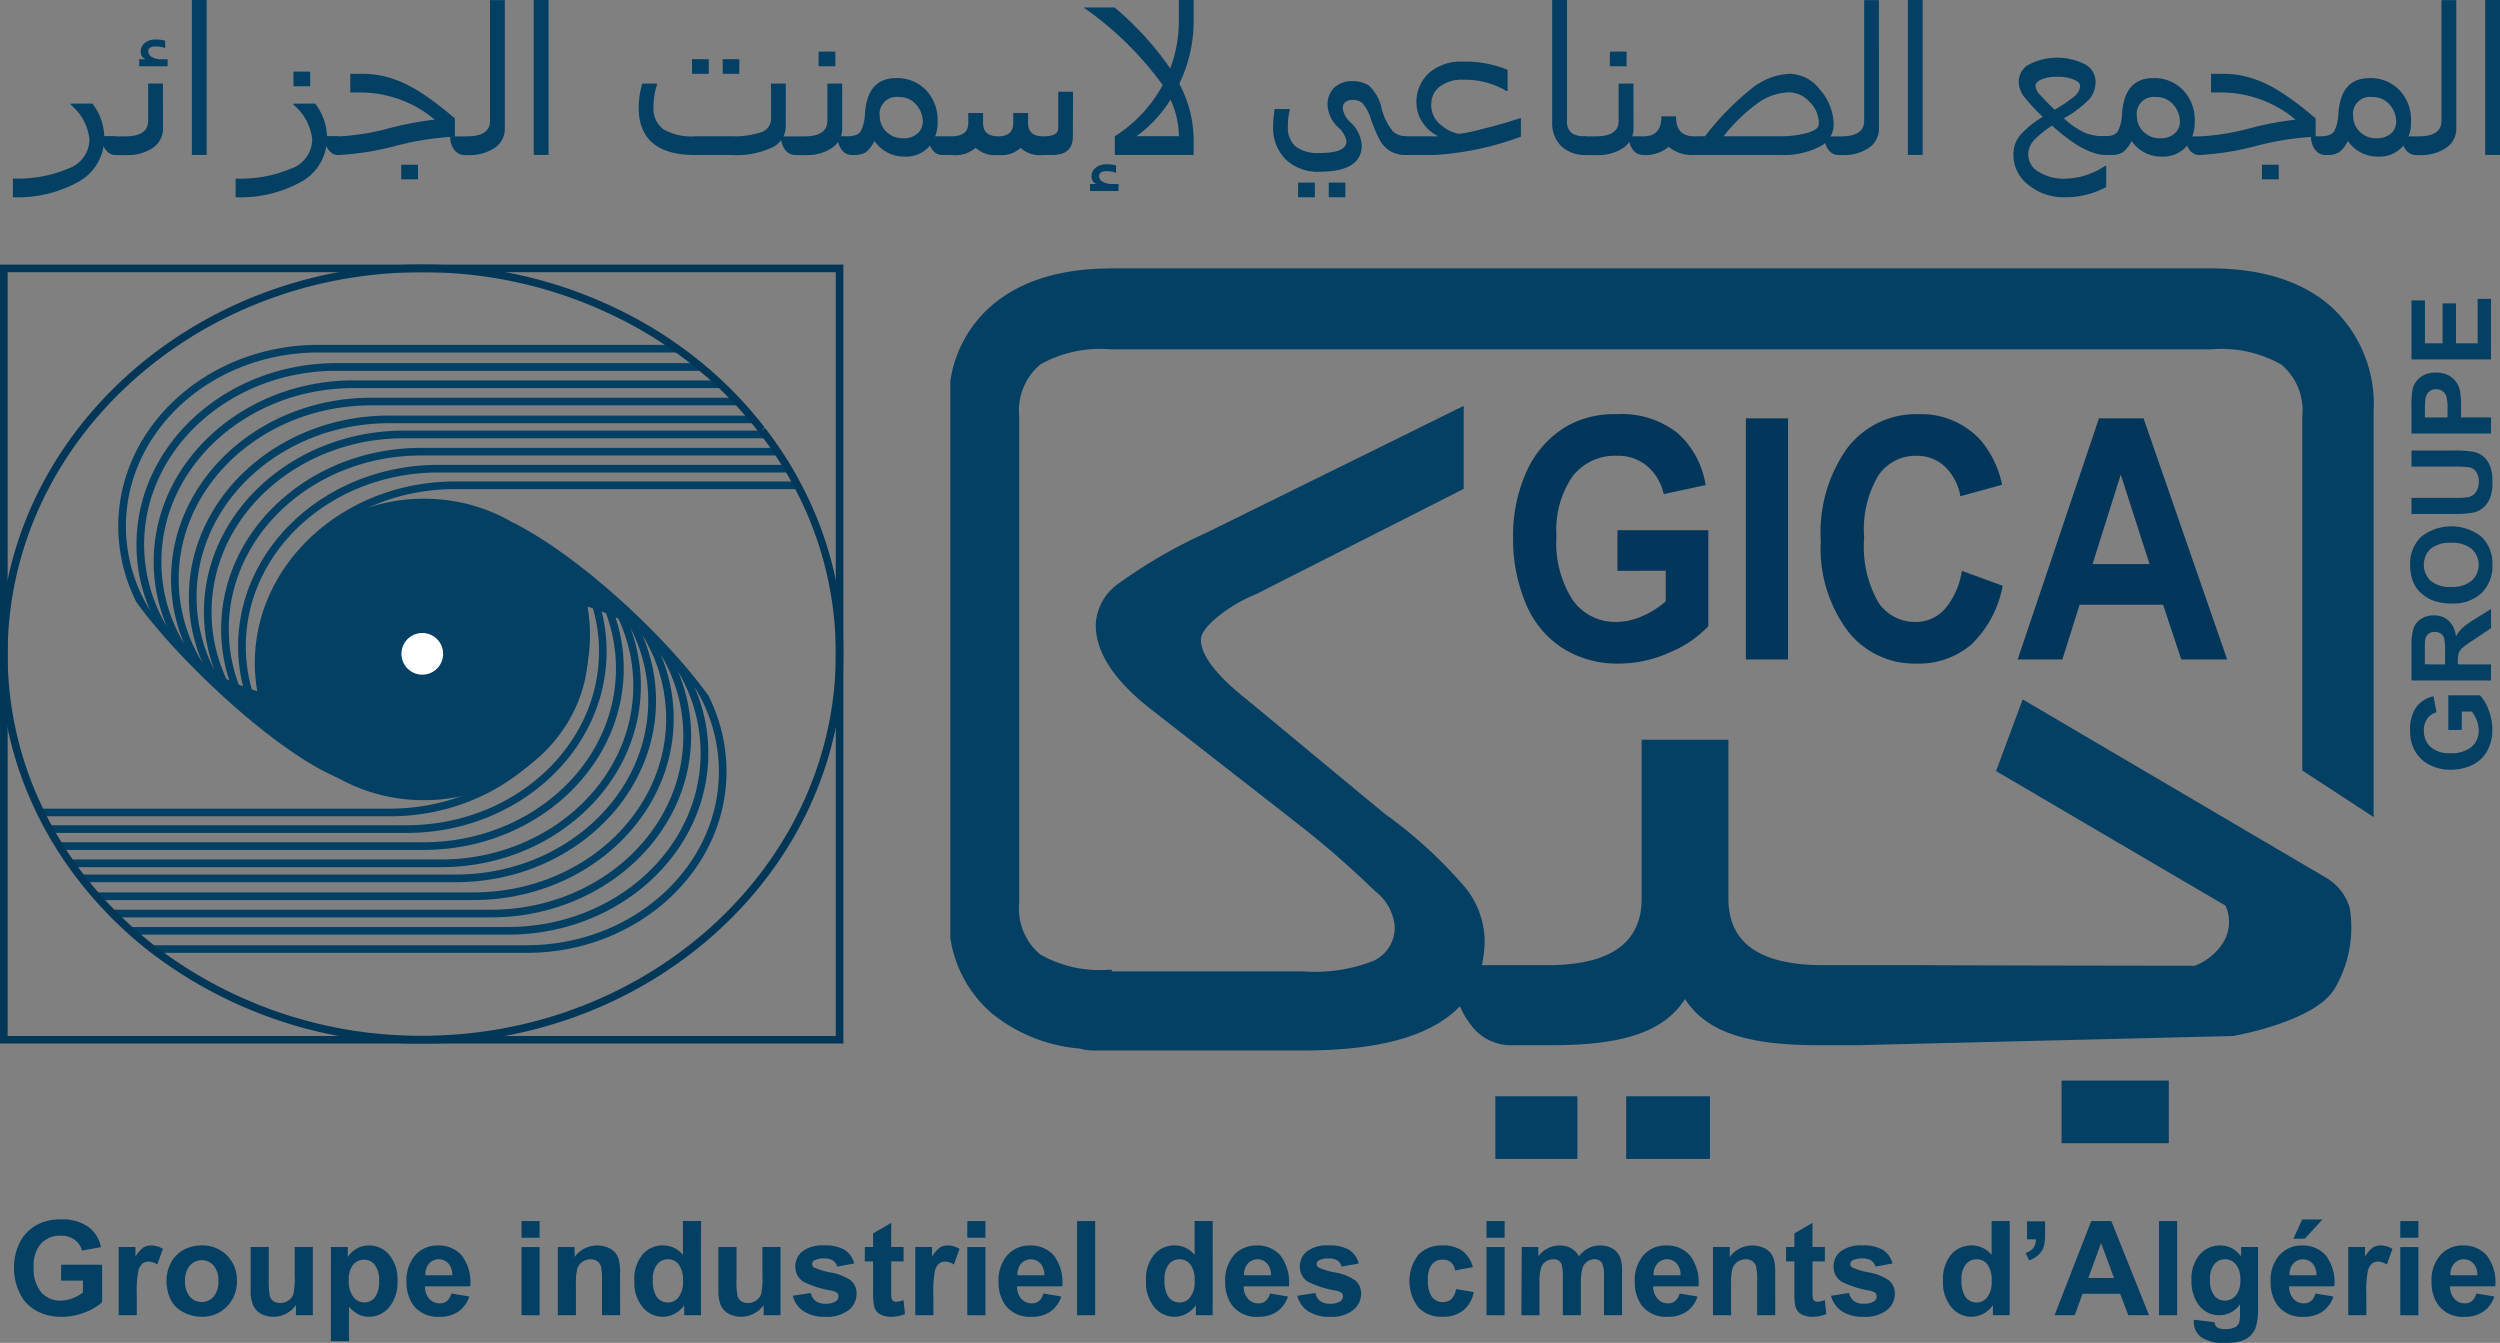 <svg xmlns="http://www.w3.org/2000/svg" width="165.687" height="89" viewBox="0 0 165.687 89">
  <rect x="0" y="0" width="165.687" height="89" fill="#808080" stroke="none"/>
  <g id="logo_GICA" data-name="logo GICA" transform="translate(-121.062 -43.332)">
    <g id="Group_162455" data-name="Group 162455" transform="translate(121.916 43.332)">
      <g id="Group_162430" data-name="Group 162430" transform="translate(0 6.866)">
        <path id="Path_83258" data-name="Path 83258" d="M128.794,63.121a3.743,3.743,0,0,1,.786,2.166h.764v1.241a.817.817,0,0,1-.644-.337.917.917,0,0,1-.164-.271,3.276,3.276,0,0,1-1.655,2.377,8.3,8.3,0,0,1-4.357,1.03V68.086a8.622,8.622,0,0,0,3.676-.66,2.076,2.076,0,0,0,1.4-1.914,3.409,3.409,0,0,0-1.243-2.311v-.079Z" transform="translate(-123.524 -63.121)" fill="#043f64"/>
      </g>
      <g id="Group_162431" data-name="Group 162431" transform="translate(5.899 2.621)">
        <path id="Path_83259" data-name="Path 83259" d="M144.577,56.755a1.532,1.532,0,0,1-.659,1.3,2.971,2.971,0,0,1-1.8.485h-.674a.817.817,0,0,1-.644-.337,1.381,1.381,0,0,1-.277-.9h1.535q1.535,0,1.535-1.03V53.8h.98Zm.307-4.1H143v-.462h.419a.531.531,0,0,1-.322-.509.716.716,0,0,1,.273-.568,1.058,1.058,0,0,1,.707-.231,2.074,2.074,0,0,1,.644.079v.489a1.632,1.632,0,0,0-.629-.112q-.494,0-.494.343a.425.425,0,0,0,.254.36,1.215,1.215,0,0,0,.621.148h.412Z" transform="translate(-140.527 -50.886)" fill="#043f64"/>
      </g>
      <g id="Group_162432" data-name="Group 162432" transform="translate(11.866)">
        <path id="Path_83260" data-name="Path 83260" d="M158.7,53.6h-.981V43.332h.981Z" transform="translate(-157.724 -43.332)" fill="#043f64"/>
      </g>
      <g id="Group_162433" data-name="Group 162433" transform="translate(14.763 4.747)">
        <path id="Path_83261" data-name="Path 83261" d="M171.345,59.132a3.743,3.743,0,0,1,.786,2.166h.764v1.241a.817.817,0,0,1-.644-.337.926.926,0,0,1-.165-.271,3.274,3.274,0,0,1-1.654,2.377,8.3,8.3,0,0,1-4.357,1.03V64.1a8.622,8.622,0,0,0,3.676-.66,2.076,2.076,0,0,0,1.4-1.914,3.409,3.409,0,0,0-1.243-2.311v-.079Zm-.329-1.149h-1.108v-.97h1.108Z" transform="translate(-166.075 -57.013)" fill="#043f64"/>
      </g>
      <g id="Group_162434" data-name="Group 162434" transform="translate(20.662 4.892)">
        <path id="Path_83262" data-name="Path 83262" d="M191.71,61.6a18.781,18.781,0,0,0-3.919.607,18.7,18.7,0,0,1-3.792.608.817.817,0,0,1-.644-.337,1.381,1.381,0,0,1-.277-.9h.966a15.777,15.777,0,0,0,3.29-.532,20.989,20.989,0,0,1,3.043-.578,7.709,7.709,0,0,0-4.889-1.8h-.711V57.432h.786a6.424,6.424,0,0,1,1.175.105,6.523,6.523,0,0,1,1.115.317,7.827,7.827,0,0,1,1.116.528q.539.31,1.145.746.561.4,1.235.957l.322.271h.015l.023-.007Zm-2.448,2.826h-1.108v-.97h1.108Z" transform="translate(-183.078 -57.432)" fill="#043f64"/>
      </g>
      <g id="Group_162435" data-name="Group 162435" transform="translate(28.987)">
        <path id="Path_83263" data-name="Path 83263" d="M210.688,51.822a1.534,1.534,0,0,1-.655,1.3,2.954,2.954,0,0,1-1.793.485h-.247a.816.816,0,0,1-.644-.337,1.379,1.379,0,0,1-.277-.9h1.108q1.527,0,1.527-1.03v-8h.981Z" transform="translate(-207.072 -43.332)" fill="#043f64"/>
      </g>
      <g id="Group_162436" data-name="Group 162436" transform="translate(34.519)">
        <path id="Path_83264" data-name="Path 83264" d="M224,53.6h-.98V43.332H224Z" transform="translate(-223.018 -43.332)" fill="#043f64"/>
      </g>
      <g id="Group_162437" data-name="Group 162437" transform="translate(41.474 3.922)">
        <path id="Path_83265" data-name="Path 83265" d="M252.811,59.065a1.556,1.556,0,0,1-.9,1.422,5.615,5.615,0,0,1-2.654.5h-2.448q-3.743,0-3.744-3.149a5.913,5.913,0,0,1,.232-1.585h.981v.066a4.75,4.75,0,0,0-.232,1.439,1.74,1.74,0,0,0,.652,1.522,3.737,3.737,0,0,0,2.126.466h2.373a5.774,5.774,0,0,0,1.954-.257.924.924,0,0,0,.681-.911V56.252h.981Zm-5.1-3.459H246.6v-.97h1.108Zm2.021,0h-1.1v-.97h1.1Z" transform="translate(-243.063 -54.635)" fill="#043f64"/>
      </g>
      <g id="Group_162438" data-name="Group 162438" transform="translate(50.914 3.42)">
        <path id="Path_83266" data-name="Path 83266" d="M274.323,58.258a1.532,1.532,0,0,1-.659,1.3,2.971,2.971,0,0,1-1.8.485h-.674a.817.817,0,0,1-.644-.337,1.381,1.381,0,0,1-.277-.9h1.535q1.535,0,1.535-1.03V55.307h.98Zm-.457-4.1h-1.108v-.97h1.108Z" transform="translate(-270.273 -53.188)" fill="#043f64"/>
      </g>
      <g id="Group_162439" data-name="Group 162439" transform="translate(54.658 5.176)">
        <path id="Path_83267" data-name="Path 83267" d="M281.062,62.106h.644q.7,0,.906-.357a2.9,2.9,0,0,0,.262-1.149q.157-2.35,2.066-2.35a2.646,2.646,0,0,1,1.973.789,2.835,2.835,0,0,1,.775,2.076,2.419,2.419,0,0,1-.584,1.7,2.057,2.057,0,0,1-1.595.637,2.377,2.377,0,0,1-2.006-1.037,2.059,2.059,0,0,1-.6.766,1.524,1.524,0,0,1-.782.165h-.135a.817.817,0,0,1-.644-.337A1.381,1.381,0,0,1,281.062,62.106Zm4.357.132a1.333,1.333,0,0,0,.94-.32,1,1,0,0,0,.348-.762,1.709,1.709,0,0,0-.434-1.146,1.453,1.453,0,0,0-1.16-.505,1.119,1.119,0,0,0-1.258,1.274,1.414,1.414,0,0,0,.431,1.017A1.51,1.51,0,0,0,285.419,62.237Z" transform="translate(-281.062 -58.25)" fill="#043f64"/>
      </g>
      <g id="Group_162440" data-name="Group 162440" transform="translate(60.669 6.08)">
        <path id="Path_83268" data-name="Path 83268" d="M307.971,63.808q0,1.241-1.362,1.241h-.614a1.878,1.878,0,0,1-1.49-.475,1.852,1.852,0,0,1-1.482.475,1.877,1.877,0,0,1-1.49-.475,2.1,2.1,0,0,1-1.609.475h-.614a.817.817,0,0,1-.644-.337,1.381,1.381,0,0,1-.277-.9h1.535q1.115,0,1.115-.885v-.66h.981v.66q0,.885,1,.885t1-.885v-.66H305v.66q0,.885,1,.885t1-.528V60.857h.981Z" transform="translate(-298.389 -60.857)" fill="#043f64"/>
      </g>
      <g id="Group_162441" data-name="Group 162441" transform="translate(70.955)">
        <path id="Path_83269" data-name="Path 83269" d="M335.335,53.6H330.11V52.363a9.16,9.16,0,0,0,3.174-3.394,21.921,21.921,0,0,0-5.248-5.143h2.059a20.469,20.469,0,0,1,3.69,4.047,8.888,8.888,0,0,0,.569-3.169V43.332h.981v1.373a9.536,9.536,0,0,1-.951,4.179,7.953,7.953,0,0,1,.951,3.717Zm-4.978,2.39H328.47v-.462h.419a.53.53,0,0,1-.322-.508.715.715,0,0,1,.273-.568,1.057,1.057,0,0,1,.708-.231,2.071,2.071,0,0,1,.644.079v.489a1.625,1.625,0,0,0-.629-.112q-.494,0-.494.343a.424.424,0,0,0,.254.36,1.211,1.211,0,0,0,.621.148h.412Zm4-3.631a5.859,5.859,0,0,0-.554-2.423,8.538,8.538,0,0,1-2.253,2.423Z" transform="translate(-328.036 -43.332)" fill="#043f64"/>
      </g>
      <g id="Group_162442" data-name="Group 162442" transform="translate(83.525 5.38)">
        <path id="Path_83270" data-name="Path 83270" d="M373.106,63.732a1.99,1.99,0,0,1-1.142-.294,2.068,2.068,0,0,1-.681-.785,11.609,11.609,0,0,1-.543-1.3,2.859,2.859,0,0,0-.543-1.04.9.9,0,0,0-.632-.231q-.689,0-.689.581a1.57,1.57,0,0,0,.539.931,2.226,2.226,0,0,1,.719,1.505q0,1.743-2.808,1.743a3.078,3.078,0,0,1-2.22-.806,2.932,2.932,0,0,1-.842-2.225,7.82,7.82,0,0,1,.1-1.122h1v.066a3.96,3.96,0,0,0-.12,1.043,1.682,1.682,0,0,0,.517,1.383,2.478,2.478,0,0,0,1.58.419q1.782,0,1.782-.773a1.659,1.659,0,0,0-.554-.937,2.139,2.139,0,0,1-.7-1.459,1.565,1.565,0,0,1,.434-1.155,1.709,1.709,0,0,1,1.265-.436,1.874,1.874,0,0,1,1.04.29,2.916,2.916,0,0,1,.846,1.512,3.751,3.751,0,0,0,.76,1.535,1.319,1.319,0,0,0,.895.314Zm-6.079,2.8h-1.108v-.97h1.108Zm2.021,0h-1.1v-.97h1.1Z" transform="translate(-364.265 -58.84)" fill="#043f64"/>
      </g>
      <g id="Group_162443" data-name="Group 162443" transform="translate(91.445 4.08)">
        <path id="Path_83271" data-name="Path 83271" d="M395.591,60.069a19.824,19.824,0,0,1-5.749,1.215h-1.827a.817.817,0,0,1-.644-.337,1.381,1.381,0,0,1-.277-.9h3.039a2.553,2.553,0,0,1-1.067-.937,2.264,2.264,0,0,1-.393-1.228,2.589,2.589,0,0,1,.839-2.043,3.2,3.2,0,0,1,2.2-.743,7.365,7.365,0,0,1,3,.541v1.407h-.075a5.314,5.314,0,0,0-2.867-.746,2.349,2.349,0,0,0-1.572.469,1.439,1.439,0,0,0-.546,1.129,1.678,1.678,0,0,0,.745,1.479,2.375,2.375,0,0,0,1.1.508,11.254,11.254,0,0,0,1.478-.307q1.262-.307,2.617-.749Z" transform="translate(-387.094 -55.091)" fill="#043f64"/>
      </g>
      <g id="Group_162444" data-name="Group 162444" transform="translate(102.023)">
        <path id="Path_83272" data-name="Path 83272" d="M419.836,53.6a2.282,2.282,0,0,1-1.658-.578,2.146,2.146,0,0,1-.6-1.614V43.332h.981v8a.972.972,0,0,0,.288.8,1.523,1.523,0,0,0,.955.235h.03Z" transform="translate(-417.583 -43.332)" fill="#043f64"/>
      </g>
      <g id="Group_162445" data-name="Group 162445" transform="translate(103.356 3.42)">
        <path id="Path_83273" data-name="Path 83273" d="M425.474,58.258a1.532,1.532,0,0,1-.659,1.3,2.971,2.971,0,0,1-1.8.485h-.674a.817.817,0,0,1-.644-.337,1.381,1.381,0,0,1-.277-.9h1.535q1.535,0,1.535-1.03V55.307h.98Zm-.457-4.1h-1.108v-.97h1.108Z" transform="translate(-421.424 -53.188)" fill="#043f64"/>
      </g>
      <g id="Group_162446" data-name="Group 162446" transform="translate(107.099 4.892)">
        <path id="Path_83274" data-name="Path 83274" d="M437.258,61.571a18.515,18.515,0,0,1,3.069-3.149,4.313,4.313,0,0,1,2.56-.99,2.584,2.584,0,0,1,2.006,1.069,3.56,3.56,0,0,1,.891,2.324,1.623,1.623,0,0,1-.955,1.449,5.276,5.276,0,0,1-2.586.538h-5.674a2.464,2.464,0,0,1-1.722-.542,2.387,2.387,0,0,1-1.715.542.817.817,0,0,1-.644-.337,1.381,1.381,0,0,1-.277-.9h.951q1.2,0,1.2-1.261v-.066h.98v.066q0,1.261,1.2,1.261Zm1.228,0H442.1a6.869,6.869,0,0,0,1.962-.228q.741-.227.741-.584a1.993,1.993,0,0,0-.633-1.485,1.878,1.878,0,0,0-1.306-.614,3.721,3.721,0,0,0-2.074.687A11.4,11.4,0,0,0,438.486,61.571Z" transform="translate(-432.212 -57.432)" fill="#043f64"/>
      </g>
      <g id="Group_162447" data-name="Group 162447" transform="translate(120.058)">
        <path id="Path_83275" data-name="Path 83275" d="M473.179,51.822a1.534,1.534,0,0,1-.655,1.3,2.954,2.954,0,0,1-1.793.485h-.247a.817.817,0,0,1-.644-.337,1.381,1.381,0,0,1-.277-.9h1.108q1.527,0,1.527-1.03v-8h.98Z" transform="translate(-469.563 -43.332)" fill="#043f64"/>
      </g>
      <g id="Group_162448" data-name="Group 162448" transform="translate(125.59)">
        <path id="Path_83276" data-name="Path 83276" d="M486.489,53.6h-.98V43.332h.98Z" transform="translate(-485.509 -43.332)" fill="#043f64"/>
      </g>
      <g id="Group_162449" data-name="Group 162449" transform="translate(132.59 3.822)">
        <path id="Path_83277" data-name="Path 83277" d="M511.987,60.8h-.157q-1.445,0-3.586-1.947a6.526,6.526,0,0,0-1.194.957,1.406,1.406,0,0,0-.386.977,1.311,1.311,0,0,0,.715,1.142,3.1,3.1,0,0,0,1.666.442,4.933,4.933,0,0,0,2.71-.852h.075v1.406a5.664,5.664,0,0,1-2.77.673,3.646,3.646,0,0,1-2.38-.812,2.487,2.487,0,0,1-1-2,1.983,1.983,0,0,1,.457-1.317,6.531,6.531,0,0,1,1.49-1.2,11.788,11.788,0,0,1-1.247-1.34,1.68,1.68,0,0,1-.348-1.01,1.289,1.289,0,0,1,.73-1.142,4.084,4.084,0,0,1,3.638,0,1.307,1.307,0,0,1,.722,1.172,1.761,1.761,0,0,1-.386,1.122,6.981,6.981,0,0,1-1.718,1.294,5.187,5.187,0,0,0,1.433.977,3.506,3.506,0,0,0,1.254.218h.277Zm-3.571-3a9.455,9.455,0,0,0,1.291-.878.947.947,0,0,0,.393-.687q0-.264-.431-.442a2.864,2.864,0,0,0-1.089-.179,2.613,2.613,0,0,0-1.037.175q-.4.175-.4.432a.98.98,0,0,0,.288.578Q507.72,57.135,508.417,57.8Z" transform="translate(-505.684 -54.349)" fill="#043f64"/>
      </g>
      <g id="Group_162450" data-name="Group 162450" transform="translate(137.973 5.176)">
        <path id="Path_83278" data-name="Path 83278" d="M521.2,62.106h.644q.7,0,.906-.357a2.9,2.9,0,0,0,.262-1.149q.157-2.35,2.066-2.35a2.648,2.648,0,0,1,1.973.789,2.836,2.836,0,0,1,.774,2.076,2.419,2.419,0,0,1-.584,1.7,2.056,2.056,0,0,1-1.595.637,2.377,2.377,0,0,1-2.006-1.037,2.056,2.056,0,0,1-.6.766,1.525,1.525,0,0,1-.782.165h-.135a.817.817,0,0,1-.644-.337A1.381,1.381,0,0,1,521.2,62.106Zm4.357.132a1.333,1.333,0,0,0,.94-.32,1,1,0,0,0,.348-.762,1.709,1.709,0,0,0-.434-1.146,1.453,1.453,0,0,0-1.16-.505,1.119,1.119,0,0,0-1.258,1.274,1.414,1.414,0,0,0,.431,1.017A1.51,1.51,0,0,0,525.556,62.237Z" transform="translate(-521.199 -58.25)" fill="#043f64"/>
      </g>
      <g id="Group_162451" data-name="Group 162451" transform="translate(143.984 4.892)">
        <path id="Path_83279" data-name="Path 83279" d="M547.157,61.6a18.789,18.789,0,0,0-3.919.607,18.69,18.69,0,0,1-3.791.608.816.816,0,0,1-.644-.337,1.381,1.381,0,0,1-.277-.9h.966a15.783,15.783,0,0,0,3.29-.532,20.976,20.976,0,0,1,3.042-.578,7.707,7.707,0,0,0-4.888-1.8h-.711V57.432h.786a6.427,6.427,0,0,1,1.175.105,6.514,6.514,0,0,1,1.115.317,7.77,7.77,0,0,1,1.115.528,13.625,13.625,0,0,1,1.146.746q.561.4,1.235.957l.322.271h.015l.022-.007Zm-2.448,2.826H543.6v-.97h1.108Z" transform="translate(-538.525 -57.432)" fill="#043f64"/>
      </g>
      <g id="Group_162452" data-name="Group 162452" transform="translate(152.309 5.176)">
        <path id="Path_83280" data-name="Path 83280" d="M562.52,62.106h.644q.7,0,.906-.357a2.892,2.892,0,0,0,.262-1.149q.158-2.35,2.066-2.35a2.647,2.647,0,0,1,1.973.789,2.837,2.837,0,0,1,.775,2.076,2.417,2.417,0,0,1-.584,1.7,2.056,2.056,0,0,1-1.595.637,2.377,2.377,0,0,1-2.006-1.037,2.056,2.056,0,0,1-.6.766,1.526,1.526,0,0,1-.782.165h-.135a.817.817,0,0,1-.644-.337A1.381,1.381,0,0,1,562.52,62.106Zm4.357.132a1.333,1.333,0,0,0,.94-.32,1,1,0,0,0,.348-.762,1.71,1.71,0,0,0-.434-1.146,1.454,1.454,0,0,0-1.161-.505,1.119,1.119,0,0,0-1.258,1.274,1.414,1.414,0,0,0,.431,1.017A1.511,1.511,0,0,0,566.877,62.237Z" transform="translate(-562.52 -58.25)" fill="#043f64"/>
      </g>
      <g id="Group_162453" data-name="Group 162453" transform="translate(158.32)">
        <path id="Path_83281" data-name="Path 83281" d="M583.462,51.822a1.534,1.534,0,0,1-.655,1.3,2.955,2.955,0,0,1-1.793.485h-.247a.816.816,0,0,1-.644-.337,1.379,1.379,0,0,1-.277-.9h1.108q1.527,0,1.527-1.03v-8h.981Z" transform="translate(-579.846 -43.332)" fill="#043f64"/>
      </g>
      <g id="Group_162454" data-name="Group 162454" transform="translate(163.853)">
        <path id="Path_83282" data-name="Path 83282" d="M596.772,53.6h-.98V43.332h.98Z" transform="translate(-595.792 -43.332)" fill="#043f64"/>
      </g>
    </g>
    <g id="Group_162460" data-name="Group 162460" transform="translate(184.045 61.121)">
      <g id="Group_162456" data-name="Group 162456" transform="translate(0 0)">
        <path id="Path_83283" data-name="Path 83283" d="M396.924,130.966v-26.9a8.749,8.749,0,0,0-2.869-6.972q-2.864-2.491-7.977-2.495H313.108v.006q-4.986.046-7.806,2.489a8.164,8.164,0,0,0-2.707,4.972v36.9a8.166,8.166,0,0,0,2.707,4.972,10.586,10.586,0,0,0,5.857,2.368,3.557,3.557,0,0,0,.936.128H326.03q7.556,0,10.342-2.937a4.761,4.761,0,0,0,.656,1.148,3.282,3.282,0,0,0,2.624,1.441H342.4c3.092,0,5.879-.345,7.669-1.729a5.31,5.31,0,0,0,1.217-1.33,5.311,5.311,0,0,0,1.217,1.33c1.79,1.384,4.577,1.729,7.669,1.729h2.746c.053,0,.1-.007.156-.01l24.531-.6s5.555-.95,6.777-3.213a7.982,7.982,0,0,0,.961-5.26,3.435,3.435,0,0,0-1.584-2.025l-20.093-11.811-1.765,4.752,15.035,8.815a1.017,1.017,0,0,1,.17.1,2.625,2.625,0,0,1-.192,2.512,3.821,3.821,0,0,1-1.844,1.471c-.041.011-18.4-.025-18.4-.038h-6.254q-6.254,0-6.254-4.406V125.84h-5.751v10.536q0,4.406-6.255,4.406h-4.334a7.637,7.637,0,0,0,.184-1.715,5.774,5.774,0,0,0-1.184-3.309,29.87,29.87,0,0,0-5.479-5.041l-9.029-7.484q-3.112-2.457-3.112-4.021,0-.614,1.133-1.536a9.734,9.734,0,0,1,2.52-1.48l13.764-6.982v-5.5l-17.047,8.406a32.945,32.945,0,0,0-5.953,3.463,3.484,3.484,0,0,0-1.387,2.653q0,2.682,3.552,5.5l9.809,7.652a62.066,62.066,0,0,1,5.149,4.483,3.327,3.327,0,0,1,1.3,2.276,2.419,2.419,0,0,1-1.4,2.346,10.585,10.585,0,0,1-4.676.7H313.295v-.111h-.144a8,8,0,0,1-4.6-1.012,3.969,3.969,0,0,1-1.389-3.436V104.413a3.969,3.969,0,0,1,1.389-3.436,8,8,0,0,1,4.6-1.012h73.057a8,8,0,0,1,4.6,1.012,3.968,3.968,0,0,1,1.389,3.436v23.465Z" transform="translate(-302.595 -94.604)" fill="#043f64"/>
      </g>
      <g id="Group_162457" data-name="Group 162457" transform="translate(36.122 54.866)">
        <rect id="Rectangle_147879" data-name="Rectangle 147879" width="5.435" height="4.152" fill="#043f64"/>
      </g>
      <g id="Group_162458" data-name="Group 162458" transform="translate(44.792 54.866)">
        <rect id="Rectangle_147880" data-name="Rectangle 147880" width="5.551" height="4.152" fill="#043f64"/>
      </g>
      <g id="Group_162459" data-name="Group 162459" transform="translate(73.648 53.825)">
        <rect id="Rectangle_147881" data-name="Rectangle 147881" width="7.105" height="4.152" fill="#043f64"/>
      </g>
    </g>
    <g id="Group_162467" data-name="Group 162467" transform="translate(280.789 63.141)">
      <g id="Group_162461" data-name="Group 162461" transform="translate(0 26.274)">
        <path id="Path_83284" data-name="Path 83284" d="M584.861,178.45h-.889v-2.295h2.1a2.878,2.878,0,0,1,.57.969,3.521,3.521,0,0,1,.246,1.286,2.886,2.886,0,0,1-.347,1.442,2.207,2.207,0,0,1-.993.924,3.209,3.209,0,0,1-1.4.309,3.034,3.034,0,0,1-1.464-.345,2.33,2.33,0,0,1-.982-1.011,2.728,2.728,0,0,1-.262-1.263,2.52,2.52,0,0,1,.412-1.534,1.859,1.859,0,0,1,1.138-.71l.2,1.057a1.119,1.119,0,0,0-.613.419,1.264,1.264,0,0,0-.225.768,1.441,1.441,0,0,0,.442,1.11,1.864,1.864,0,0,0,1.313.412,2.064,2.064,0,0,0,1.408-.417,1.393,1.393,0,0,0,.469-1.093,1.829,1.829,0,0,0-.131-.671,2.288,2.288,0,0,0-.318-.577h-.669Z" transform="translate(-581.437 -176.155)" fill="#043f64"/>
      </g>
      <g id="Group_162462" data-name="Group 162462" transform="translate(0.09 20.548)">
        <path id="Path_83285" data-name="Path 83285" d="M586.969,164.391H581.7v-2.241a3.85,3.85,0,0,1,.142-1.229,1.216,1.216,0,0,1,.505-.613,1.521,1.521,0,0,1,.831-.23,1.407,1.407,0,0,1,.98.349,1.677,1.677,0,0,1,.488,1.043,2.485,2.485,0,0,1,.442-.57,6.015,6.015,0,0,1,.856-.606l1.029-.644v1.273l-1.147.77a7.432,7.432,0,0,0-.775.561.813.813,0,0,0-.219.32,1.744,1.744,0,0,0-.06.536v.216h2.2Zm-3.043-1.064v-.788a4.059,4.059,0,0,0-.064-.957.575.575,0,0,0-.223-.3.687.687,0,0,0-.4-.108.632.632,0,0,0-.43.142.652.652,0,0,0-.207.4q-.018.13-.018.777v.831Z" transform="translate(-581.696 -159.651)" fill="#043f64"/>
      </g>
      <g id="Group_162463" data-name="Group 162463" transform="translate(0 15.074)">
        <path id="Path_83286" data-name="Path 83286" d="M584.2,148.987a3.355,3.355,0,0,1-1.352-.241,2.488,2.488,0,0,1-.723-.491,2.065,2.065,0,0,1-.475-.681,2.9,2.9,0,0,1-.208-1.137,2.475,2.475,0,0,1,.723-1.865,3.23,3.23,0,0,1,4.008-.006,2.456,2.456,0,0,1,.721,1.856,2.482,2.482,0,0,1-.717,1.87A2.723,2.723,0,0,1,584.2,148.987Zm-.036-1.1a1.978,1.978,0,0,0,1.358-.414,1.422,1.422,0,0,0,0-2.1,2.016,2.016,0,0,0-1.376-.408,1.982,1.982,0,0,0-1.352.4,1.473,1.473,0,0,0,.005,2.117A1.994,1.994,0,0,0,584.16,147.891Z" transform="translate(-581.437 -143.873)" fill="#043f64"/>
      </g>
      <g id="Group_162464" data-name="Group 162464" transform="translate(0.09 10.046)">
        <path id="Path_83287" data-name="Path 83287" d="M581.7,133.586v-1.065h2.856a5.927,5.927,0,0,0,.881-.04.853.853,0,0,0,.52-.325,1.134,1.134,0,0,0,.2-.7,1.071,1.071,0,0,0-.185-.684.732.732,0,0,0-.455-.277,5.983,5.983,0,0,0-.9-.046H581.7v-1.065h2.77a7.108,7.108,0,0,1,1.341.086,1.483,1.483,0,0,1,.662.318,1.6,1.6,0,0,1,.43.62,2.7,2.7,0,0,1,.16,1.014,2.923,2.923,0,0,1-.174,1.146,1.637,1.637,0,0,1-.453.617,1.447,1.447,0,0,1-.585.3,6.412,6.412,0,0,1-1.338.1Z" transform="translate(-581.696 -129.381)" fill="#043f64"/>
      </g>
      <g id="Group_162465" data-name="Group 162465" transform="translate(0.09 4.884)">
        <path id="Path_83288" data-name="Path 83288" d="M586.969,118.544H581.7v-1.708a6.2,6.2,0,0,1,.079-1.266,1.381,1.381,0,0,1,.516-.759,1.635,1.635,0,0,1,1.027-.306,1.719,1.719,0,0,1,.817.176,1.455,1.455,0,0,1,.52.448,1.537,1.537,0,0,1,.25.552,6.071,6.071,0,0,1,.076,1.1v.694h1.989Zm-4.381-1.064h1.5V116.9a2.754,2.754,0,0,0-.083-.841.7.7,0,0,0-.259-.333.708.708,0,0,0-.41-.12.68.68,0,0,0-.475.169.738.738,0,0,0-.234.428,5.141,5.141,0,0,0-.036.766Z" transform="translate(-581.696 -114.505)" fill="#043f64"/>
      </g>
      <g id="Group_162466" data-name="Group 162466" transform="translate(0.09 0)">
        <path id="Path_83289" data-name="Path 83289" d="M586.969,104.437H581.7v-3.91h.892v2.845h1.169v-2.647h.888v2.647h1.435v-2.946h.888Z" transform="translate(-581.696 -100.427)" fill="#043f64"/>
      </g>
    </g>
    <g id="Group_162503" data-name="Group 162503" transform="translate(121.993 124.15)">
      <g id="Group_162468" data-name="Group 162468" transform="translate(0 0)">
        <path id="Path_83290" data-name="Path 83290" d="M126.865,280.323v-1.052h2.716v2.486a3.416,3.416,0,0,1-1.147.675,4.178,4.178,0,0,1-1.522.291,3.414,3.414,0,0,1-1.707-.411,2.609,2.609,0,0,1-1.094-1.175,3.793,3.793,0,0,1-.366-1.662,3.594,3.594,0,0,1,.408-1.733,2.753,2.753,0,0,1,1.2-1.162,3.226,3.226,0,0,1,1.494-.311,2.983,2.983,0,0,1,1.816.487,2.2,2.2,0,0,1,.841,1.348l-1.251.234a1.321,1.321,0,0,0-.5-.725,1.5,1.5,0,0,0-.909-.266,1.708,1.708,0,0,0-1.313.524,2.205,2.205,0,0,0-.487,1.554,2.444,2.444,0,0,0,.494,1.667,1.65,1.65,0,0,0,1.294.555,2.168,2.168,0,0,0,.794-.155,2.729,2.729,0,0,0,.683-.377v-.792Z" transform="translate(-123.745 -276.27)" fill="#043f64"/>
      </g>
      <g id="Group_162469" data-name="Group 162469" transform="translate(6.939 1.724)">
        <path id="Path_83291" data-name="Path 83291" d="M144.942,285.863h-1.2v-4.521h1.111v.643a1.931,1.931,0,0,1,.513-.6.943.943,0,0,1,.517-.145,1.519,1.519,0,0,1,.788.226l-.37,1.043a1.051,1.051,0,0,0-.562-.2.666.666,0,0,0-.426.138.946.946,0,0,0-.274.5,7.111,7.111,0,0,0-.1,1.516Z" transform="translate(-143.746 -281.24)" fill="#043f64"/>
      </g>
      <g id="Group_162470" data-name="Group 162470" transform="translate(10.107 1.724)">
        <path id="Path_83292" data-name="Path 83292" d="M152.875,283.539a2.447,2.447,0,0,1,.294-1.154,2.018,2.018,0,0,1,.832-.852,2.471,2.471,0,0,1,1.2-.294,2.257,2.257,0,0,1,1.682.666,2.3,2.3,0,0,1,.656,1.684,2.329,2.329,0,0,1-.662,1.7,2.237,2.237,0,0,1-1.667.675,2.627,2.627,0,0,1-1.186-.281,1.928,1.928,0,0,1-.858-.824A2.747,2.747,0,0,1,152.875,283.539Zm1.226.064a1.5,1.5,0,0,0,.32,1.03,1.043,1.043,0,0,0,1.573,0,1.517,1.517,0,0,0,.317-1.039,1.489,1.489,0,0,0-.317-1.021,1.043,1.043,0,0,0-1.573,0A1.5,1.5,0,0,0,154.1,283.6Z" transform="translate(-152.875 -281.24)" fill="#043f64"/>
      </g>
      <g id="Group_162471" data-name="Group 162471" transform="translate(15.683 1.826)">
        <path id="Path_83293" data-name="Path 83293" d="M171.95,286.055v-.677a1.746,1.746,0,0,1-.649.571,1.826,1.826,0,0,1-.85.209,1.663,1.663,0,0,1-.817-.2,1.181,1.181,0,0,1-.524-.562,2.509,2.509,0,0,1-.162-1v-2.861h1.2v2.078a5.759,5.759,0,0,0,.066,1.169.637.637,0,0,0,.24.34.741.741,0,0,0,.443.126.94.94,0,0,0,.549-.168.86.86,0,0,0,.332-.417,4.863,4.863,0,0,0,.089-1.22v-1.907h1.2v4.521Z" transform="translate(-168.949 -281.534)" fill="#043f64"/>
      </g>
      <g id="Group_162472" data-name="Group 162472" transform="translate(21 1.724)">
        <path id="Path_83294" data-name="Path 83294" d="M184.274,281.342h1.115v.664a1.669,1.669,0,0,1,.588-.553,1.619,1.619,0,0,1,.822-.213,1.724,1.724,0,0,1,1.337.617,2.5,2.5,0,0,1,.549,1.72,2.576,2.576,0,0,1-.553,1.76,1.724,1.724,0,0,1-1.341.628,1.525,1.525,0,0,1-.679-.149,2.293,2.293,0,0,1-.64-.511v2.277h-1.2Zm1.184,2.184a1.742,1.742,0,0,0,.3,1.126.925.925,0,0,0,.737.364.864.864,0,0,0,.694-.334,1.723,1.723,0,0,0,.277-1.1,1.634,1.634,0,0,0-.285-1.056.882.882,0,0,0-.707-.345.917.917,0,0,0-.728.338A1.507,1.507,0,0,0,185.458,283.526Z" transform="translate(-184.274 -281.24)" fill="#043f64"/>
      </g>
      <g id="Group_162473" data-name="Group 162473" transform="translate(26.011 1.724)">
        <path id="Path_83295" data-name="Path 83295" d="M201.684,284.424l1.192.2a1.954,1.954,0,0,1-.726,1,2.131,2.131,0,0,1-1.241.343,2.023,2.023,0,0,1-1.745-.771,2.588,2.588,0,0,1-.447-1.558,2.5,2.5,0,0,1,.587-1.76,1.936,1.936,0,0,1,1.486-.636,2.007,2.007,0,0,1,1.592.666,2.949,2.949,0,0,1,.558,2.041h-3a1.208,1.208,0,0,0,.289.828.906.906,0,0,0,.69.3.732.732,0,0,0,.473-.153A.947.947,0,0,0,201.684,284.424Zm.068-1.209a1.153,1.153,0,0,0-.268-.79.864.864,0,0,0-1.269.015,1.1,1.1,0,0,0-.251.775Z" transform="translate(-198.717 -281.24)" fill="#043f64"/>
      </g>
      <g id="Group_162474" data-name="Group 162474" transform="translate(33.632 0.107)">
        <path id="Path_83296" data-name="Path 83296" d="M220.681,277.684v-1.107h1.2v1.107Zm0,5.134V278.3h1.2v4.521Z" transform="translate(-220.681 -276.577)" fill="#043f64"/>
      </g>
      <g id="Group_162475" data-name="Group 162475" transform="translate(36.046 1.724)">
        <path id="Path_83297" data-name="Path 83297" d="M231.759,285.863h-1.2v-2.307a3.569,3.569,0,0,0-.077-.947.663.663,0,0,0-.249-.334.711.711,0,0,0-.415-.119.96.96,0,0,0-.558.17.858.858,0,0,0-.338.451,3.9,3.9,0,0,0-.092,1.039v2.047h-1.2v-4.521h1.111v.664a1.853,1.853,0,0,1,2.214-.623,1.21,1.21,0,0,1,.5.364,1.319,1.319,0,0,1,.234.5,3.731,3.731,0,0,1,.066.8Z" transform="translate(-227.638 -281.24)" fill="#043f64"/>
      </g>
      <g id="Group_162476" data-name="Group 162476" transform="translate(41.112 0.107)">
        <path id="Path_83298" data-name="Path 83298" d="M246.655,282.818h-1.111v-.664a1.792,1.792,0,0,1-.654.577,1.675,1.675,0,0,1-.76.189,1.722,1.722,0,0,1-1.335-.628,2.555,2.555,0,0,1-.555-1.752,2.525,2.525,0,0,1,.541-1.748,1.762,1.762,0,0,1,1.367-.6,1.693,1.693,0,0,1,1.311.63v-2.248h1.2Zm-3.193-2.358a2.072,2.072,0,0,0,.2,1.047.9.9,0,0,0,.809.468.881.881,0,0,0,.7-.351,1.622,1.622,0,0,0,.29-1.05,1.773,1.773,0,0,0-.281-1.122.889.889,0,0,0-.719-.343.9.9,0,0,0-.713.339A1.529,1.529,0,0,0,243.462,280.46Z" transform="translate(-242.24 -276.577)" fill="#043f64"/>
      </g>
      <g id="Group_162477" data-name="Group 162477" transform="translate(46.68 1.826)">
        <path id="Path_83299" data-name="Path 83299" d="M261.291,286.055v-.677a1.74,1.74,0,0,1-.649.571,1.824,1.824,0,0,1-.849.209,1.662,1.662,0,0,1-.817-.2,1.181,1.181,0,0,1-.524-.562,2.509,2.509,0,0,1-.162-1v-2.861h1.2v2.078a5.761,5.761,0,0,0,.066,1.169.637.637,0,0,0,.24.34.74.74,0,0,0,.443.126.941.941,0,0,0,.549-.168.857.857,0,0,0,.332-.417,4.843,4.843,0,0,0,.089-1.22v-1.907h1.2v4.521Z" transform="translate(-258.29 -281.534)" fill="#043f64"/>
      </g>
      <g id="Group_162478" data-name="Group 162478" transform="translate(51.61 1.724)">
        <path id="Path_83300" data-name="Path 83300" d="M272.5,284.573l1.2-.183a.88.88,0,0,0,.311.53,1.052,1.052,0,0,0,.656.181,1.182,1.182,0,0,0,.7-.17.38.38,0,0,0,.157-.319.314.314,0,0,0-.085-.225.953.953,0,0,0-.4-.158,6.443,6.443,0,0,1-1.835-.584,1.164,1.164,0,0,1-.536-1.017,1.254,1.254,0,0,1,.464-.988,2.169,2.169,0,0,1,1.439-.4,2.51,2.51,0,0,1,1.379.3,1.545,1.545,0,0,1,.621.894l-1.128.209a.7.7,0,0,0-.274-.4,1.007,1.007,0,0,0-.577-.141,1.3,1.3,0,0,0-.677.132.283.283,0,0,0-.136.243.265.265,0,0,0,.119.217,4.49,4.49,0,0,0,1.118.337,3.331,3.331,0,0,1,1.335.532,1.106,1.106,0,0,1,.374.89,1.365,1.365,0,0,1-.519,1.068,2.3,2.3,0,0,1-1.537.447,2.521,2.521,0,0,1-1.462-.375A1.725,1.725,0,0,1,272.5,284.573Z" transform="translate(-272.499 -281.24)" fill="#043f64"/>
      </g>
      <g id="Group_162479" data-name="Group 162479" transform="translate(56.387 0.23)">
        <path id="Path_83301" data-name="Path 83301" d="M288.834,278.529v.954h-.817v1.822a4.545,4.545,0,0,0,.023.645.262.262,0,0,0,.107.151.337.337,0,0,0,.2.06,1.537,1.537,0,0,0,.481-.115l.1.928a2.382,2.382,0,0,1-.945.179,1.5,1.5,0,0,1-.583-.109.853.853,0,0,1-.381-.281,1.1,1.1,0,0,1-.168-.466,5.788,5.788,0,0,1-.038-.843v-1.971h-.549v-.954h.549v-.9l1.2-.7v1.6Z" transform="translate(-286.267 -276.933)" fill="#043f64"/>
      </g>
      <g id="Group_162480" data-name="Group 162480" transform="translate(59.733 1.724)">
        <path id="Path_83302" data-name="Path 83302" d="M297.107,285.863h-1.2v-4.521h1.111v.643a1.935,1.935,0,0,1,.513-.6.944.944,0,0,1,.517-.145,1.52,1.52,0,0,1,.788.226l-.37,1.043a1.051,1.051,0,0,0-.562-.2.667.667,0,0,0-.426.138.949.949,0,0,0-.274.5,7.122,7.122,0,0,0-.1,1.516Z" transform="translate(-295.911 -281.24)" fill="#043f64"/>
      </g>
      <g id="Group_162481" data-name="Group 162481" transform="translate(63.177 0.107)">
        <path id="Path_83303" data-name="Path 83303" d="M305.838,277.684v-1.107h1.2v1.107Zm0,5.134V278.3h1.2v4.521Z" transform="translate(-305.838 -276.577)" fill="#043f64"/>
      </g>
      <g id="Group_162482" data-name="Group 162482" transform="translate(65.25 1.724)">
        <path id="Path_83304" data-name="Path 83304" d="M314.78,284.424l1.192.2a1.956,1.956,0,0,1-.726,1,2.132,2.132,0,0,1-1.241.343,2.023,2.023,0,0,1-1.746-.771,2.589,2.589,0,0,1-.447-1.558,2.5,2.5,0,0,1,.588-1.76,1.936,1.936,0,0,1,1.486-.636,2.006,2.006,0,0,1,1.592.666,2.947,2.947,0,0,1,.558,2.041h-3a1.208,1.208,0,0,0,.289.828.9.9,0,0,0,.69.3.732.732,0,0,0,.473-.153A.944.944,0,0,0,314.78,284.424Zm.068-1.209a1.153,1.153,0,0,0-.268-.79.864.864,0,0,0-1.269.015,1.1,1.1,0,0,0-.251.775Z" transform="translate(-311.813 -281.24)" fill="#043f64"/>
      </g>
      <g id="Group_162483" data-name="Group 162483" transform="translate(70.448 0.107)">
        <path id="Path_83305" data-name="Path 83305" d="M326.8,282.818v-6.241h1.2v6.241Z" transform="translate(-326.796 -276.577)" fill="#043f64"/>
      </g>
      <g id="Group_162484" data-name="Group 162484" transform="translate(75.025 0.107)">
        <path id="Path_83306" data-name="Path 83306" d="M344.4,282.818h-1.111v-.664a1.794,1.794,0,0,1-.654.577,1.676,1.676,0,0,1-.76.189,1.722,1.722,0,0,1-1.335-.628,2.555,2.555,0,0,1-.555-1.752,2.524,2.524,0,0,1,.541-1.748,1.762,1.762,0,0,1,1.367-.6,1.692,1.692,0,0,1,1.311.63v-2.248h1.2Zm-3.193-2.358a2.071,2.071,0,0,0,.2,1.047.9.9,0,0,0,.809.468.881.881,0,0,0,.7-.351,1.622,1.622,0,0,0,.289-1.05,1.776,1.776,0,0,0-.281-1.122.889.889,0,0,0-.72-.343.9.9,0,0,0-.713.339A1.531,1.531,0,0,0,341.209,280.46Z" transform="translate(-339.987 -276.577)" fill="#043f64"/>
      </g>
      <g id="Group_162485" data-name="Group 162485" transform="translate(80.27 1.724)">
        <path id="Path_83307" data-name="Path 83307" d="M358.071,284.424l1.192.2a1.956,1.956,0,0,1-.726,1,2.132,2.132,0,0,1-1.241.343,2.022,2.022,0,0,1-1.746-.771,2.588,2.588,0,0,1-.447-1.558,2.5,2.5,0,0,1,.587-1.76,1.936,1.936,0,0,1,1.486-.636,2.006,2.006,0,0,1,1.592.666,2.947,2.947,0,0,1,.558,2.041h-3a1.208,1.208,0,0,0,.289.828.906.906,0,0,0,.69.3.732.732,0,0,0,.473-.153A.944.944,0,0,0,358.071,284.424Zm.068-1.209a1.154,1.154,0,0,0-.268-.79.864.864,0,0,0-1.269.015,1.1,1.1,0,0,0-.251.775Z" transform="translate(-355.104 -281.24)" fill="#043f64"/>
      </g>
      <g id="Group_162486" data-name="Group 162486" transform="translate(85.046 1.724)">
        <path id="Path_83308" data-name="Path 83308" d="M368.871,284.573l1.2-.183a.879.879,0,0,0,.311.53,1.052,1.052,0,0,0,.656.181,1.182,1.182,0,0,0,.7-.17.38.38,0,0,0,.158-.319.314.314,0,0,0-.085-.225.953.953,0,0,0-.4-.158,6.443,6.443,0,0,1-1.835-.584,1.164,1.164,0,0,1-.536-1.017,1.254,1.254,0,0,1,.464-.988,2.169,2.169,0,0,1,1.439-.4,2.51,2.51,0,0,1,1.38.3,1.547,1.547,0,0,1,.622.894l-1.128.209a.7.7,0,0,0-.274-.4,1.007,1.007,0,0,0-.577-.141,1.3,1.3,0,0,0-.677.132.283.283,0,0,0-.136.243.265.265,0,0,0,.119.217,4.5,4.5,0,0,0,1.117.337,3.332,3.332,0,0,1,1.335.532,1.106,1.106,0,0,1,.374.89,1.365,1.365,0,0,1-.519,1.068,2.3,2.3,0,0,1-1.537.447,2.522,2.522,0,0,1-1.462-.375A1.725,1.725,0,0,1,368.871,284.573Z" transform="translate(-368.871 -281.24)" fill="#043f64"/>
      </g>
      <g id="Group_162487" data-name="Group 162487" transform="translate(92.475 1.724)">
        <path id="Path_83309" data-name="Path 83309" d="M394.489,282.679l-1.179.213a.856.856,0,0,0-.27-.532.817.817,0,0,0-.547-.179.893.893,0,0,0-.713.308,1.582,1.582,0,0,0-.266,1.033,1.83,1.83,0,0,0,.27,1.137.888.888,0,0,0,.726.332.806.806,0,0,0,.558-.194,1.165,1.165,0,0,0,.306-.667l1.175.2a2.085,2.085,0,0,1-.7,1.222,2.176,2.176,0,0,1-1.392.413,2.069,2.069,0,0,1-1.581-.626,2.852,2.852,0,0,1,0-3.476,2.1,2.1,0,0,1,1.6-.623,2.187,2.187,0,0,1,1.313.355A1.968,1.968,0,0,1,394.489,282.679Z" transform="translate(-390.283 -281.24)" fill="#043f64"/>
      </g>
      <g id="Group_162488" data-name="Group 162488" transform="translate(97.588 0.107)">
        <path id="Path_83310" data-name="Path 83310" d="M405.02,277.684v-1.107h1.2v1.107Zm0,5.134V278.3h1.2v4.521Z" transform="translate(-405.02 -276.577)" fill="#043f64"/>
      </g>
      <g id="Group_162489" data-name="Group 162489" transform="translate(99.921 1.724)">
        <path id="Path_83311" data-name="Path 83311" d="M411.744,281.342h1.1v.617a1.774,1.774,0,0,1,1.409-.719,1.521,1.521,0,0,1,.754.179,1.377,1.377,0,0,1,.524.541,2.089,2.089,0,0,1,.643-.541,1.58,1.58,0,0,1,.737-.179,1.638,1.638,0,0,1,.843.2,1.237,1.237,0,0,1,.515.594,2.579,2.579,0,0,1,.124.937v2.89h-1.2v-2.584a1.924,1.924,0,0,0-.124-.868.567.567,0,0,0-.511-.255.815.815,0,0,0-.473.153.85.85,0,0,0-.319.449,3.238,3.238,0,0,0-.1.935v2.171h-1.2v-2.478a3.433,3.433,0,0,0-.064-.851.544.544,0,0,0-.2-.285.625.625,0,0,0-.364-.094.873.873,0,0,0-.5.149.819.819,0,0,0-.317.43,3.194,3.194,0,0,0-.1.932v2.2h-1.2Z" transform="translate(-411.744 -281.24)" fill="#043f64"/>
      </g>
      <g id="Group_162490" data-name="Group 162490" transform="translate(107.414 1.724)">
        <path id="Path_83312" data-name="Path 83312" d="M436.307,284.424l1.192.2a1.954,1.954,0,0,1-.726,1,2.131,2.131,0,0,1-1.241.343,2.023,2.023,0,0,1-1.746-.771,2.59,2.59,0,0,1-.447-1.558,2.5,2.5,0,0,1,.587-1.76,1.936,1.936,0,0,1,1.486-.636,2.007,2.007,0,0,1,1.592.666,2.947,2.947,0,0,1,.558,2.041h-3a1.208,1.208,0,0,0,.289.828.905.905,0,0,0,.69.3.732.732,0,0,0,.473-.153A.947.947,0,0,0,436.307,284.424Zm.068-1.209a1.152,1.152,0,0,0-.268-.79.864.864,0,0,0-1.269.015,1.1,1.1,0,0,0-.251.775Z" transform="translate(-433.34 -281.24)" fill="#043f64"/>
      </g>
      <g id="Group_162491" data-name="Group 162491" transform="translate(112.603 1.724)">
        <path id="Path_83313" data-name="Path 83313" d="M452.419,285.863h-1.2v-2.307a3.569,3.569,0,0,0-.077-.947.665.665,0,0,0-.249-.334.712.712,0,0,0-.415-.119.959.959,0,0,0-.558.17.858.858,0,0,0-.338.451,3.888,3.888,0,0,0-.092,1.039v2.047h-1.2v-4.521h1.111v.664a1.853,1.853,0,0,1,2.214-.623,1.213,1.213,0,0,1,.5.364,1.318,1.318,0,0,1,.234.5,3.729,3.729,0,0,1,.066.8Z" transform="translate(-448.298 -281.24)" fill="#043f64"/>
      </g>
      <g id="Group_162492" data-name="Group 162492" transform="translate(117.444 0.23)">
        <path id="Path_83314" data-name="Path 83314" d="M464.817,278.529v.954H464v1.822a4.518,4.518,0,0,0,.024.645.262.262,0,0,0,.107.151.337.337,0,0,0,.2.06,1.537,1.537,0,0,0,.481-.115l.1.928a2.382,2.382,0,0,1-.945.179,1.5,1.5,0,0,1-.583-.109.853.853,0,0,1-.381-.281,1.1,1.1,0,0,1-.168-.466,5.8,5.8,0,0,1-.038-.843v-1.971h-.549v-.954h.549v-.9l1.2-.7v1.6Z" transform="translate(-462.25 -276.933)" fill="#043f64"/>
      </g>
      <g id="Group_162493" data-name="Group 162493" transform="translate(120.419 1.724)">
        <path id="Path_83315" data-name="Path 83315" d="M470.826,284.573l1.2-.183a.879.879,0,0,0,.311.53,1.052,1.052,0,0,0,.656.181,1.182,1.182,0,0,0,.7-.17.38.38,0,0,0,.158-.319.312.312,0,0,0-.085-.225.953.953,0,0,0-.4-.158,6.442,6.442,0,0,1-1.835-.584,1.164,1.164,0,0,1-.536-1.017,1.254,1.254,0,0,1,.464-.988,2.17,2.17,0,0,1,1.439-.4,2.509,2.509,0,0,1,1.379.3,1.547,1.547,0,0,1,.622.894l-1.128.209a.7.7,0,0,0-.274-.4,1.007,1.007,0,0,0-.577-.141,1.3,1.3,0,0,0-.677.132.283.283,0,0,0-.136.243.265.265,0,0,0,.119.217,4.5,4.5,0,0,0,1.118.337,3.332,3.332,0,0,1,1.335.532,1.106,1.106,0,0,1,.375.89,1.365,1.365,0,0,1-.52,1.068,2.3,2.3,0,0,1-1.537.447,2.522,2.522,0,0,1-1.462-.375A1.726,1.726,0,0,1,470.826,284.573Z" transform="translate(-470.826 -281.24)" fill="#043f64"/>
      </g>
      <g id="Group_162494" data-name="Group 162494" transform="translate(127.844 0.107)">
        <path id="Path_83316" data-name="Path 83316" d="M496.641,282.818H495.53v-.664a1.794,1.794,0,0,1-.654.577,1.675,1.675,0,0,1-.76.189,1.722,1.722,0,0,1-1.335-.628,2.556,2.556,0,0,1-.555-1.752,2.525,2.525,0,0,1,.541-1.748,1.762,1.762,0,0,1,1.367-.6,1.692,1.692,0,0,1,1.311.63v-2.248h1.2Zm-3.193-2.358a2.071,2.071,0,0,0,.2,1.047.9.9,0,0,0,.809.468.881.881,0,0,0,.7-.351,1.623,1.623,0,0,0,.29-1.05,1.774,1.774,0,0,0-.281-1.122.889.889,0,0,0-.72-.343.9.9,0,0,0-.713.339A1.529,1.529,0,0,0,493.448,280.46Z" transform="translate(-492.226 -276.577)" fill="#043f64"/>
      </g>
      <g id="Group_162495" data-name="Group 162495" transform="translate(133.31 0.124)">
        <path id="Path_83317" data-name="Path 83317" d="M508.079,276.626h1.2v.856a2.983,2.983,0,0,1-.089.82,1.227,1.227,0,0,1-.338.538,1.741,1.741,0,0,1-.632.374l-.234-.494a1.006,1.006,0,0,0,.515-.328.986.986,0,0,0,.162-.57h-.579Z" transform="translate(-507.981 -276.626)" fill="#043f64"/>
      </g>
      <g id="Group_162496" data-name="Group 162496" transform="translate(135.234 0.107)">
        <path id="Path_83318" data-name="Path 83318" d="M519.789,282.818h-1.371l-.545-1.418h-2.495l-.515,1.418h-1.337l2.431-6.241h1.333Zm-2.32-2.469-.86-2.316-.843,2.316Z" transform="translate(-513.527 -276.577)" fill="#043f64"/>
      </g>
      <g id="Group_162497" data-name="Group 162497" transform="translate(142.157 0.107)">
        <path id="Path_83319" data-name="Path 83319" d="M533.479,282.818v-6.241h1.2v6.241Z" transform="translate(-533.479 -276.577)" fill="#043f64"/>
      </g>
      <g id="Group_162498" data-name="Group 162498" transform="translate(144.311 1.724)">
        <path id="Path_83320" data-name="Path 83320" d="M539.846,286.161l1.367.166a.466.466,0,0,0,.158.328.9.9,0,0,0,.536.128,1.393,1.393,0,0,0,.7-.141.58.58,0,0,0,.239-.3,1.838,1.838,0,0,0,.055-.549v-.66a1.618,1.618,0,0,1-1.354.732,1.665,1.665,0,0,1-1.443-.771,2.617,2.617,0,0,1-.417-1.515,2.491,2.491,0,0,1,.547-1.737,1.765,1.765,0,0,1,1.36-.6,1.655,1.655,0,0,1,1.383.736v-.634h1.12V285.4a4.05,4.05,0,0,1-.132,1.2,1.482,1.482,0,0,1-.371.621,1.637,1.637,0,0,1-.636.354,3.355,3.355,0,0,1-1.007.128,2.605,2.605,0,0,1-1.631-.394,1.236,1.236,0,0,1-.481-1C539.841,286.266,539.843,286.218,539.846,286.161Zm1.069-2.652a1.632,1.632,0,0,0,.279,1.054.862.862,0,0,0,.688.334.95.95,0,0,0,.741-.343,1.5,1.5,0,0,0,.3-1.015,1.585,1.585,0,0,0-.29-1.043.92.92,0,0,0-.732-.34.883.883,0,0,0-.709.334A1.569,1.569,0,0,0,540.914,283.509Z" transform="translate(-539.688 -281.24)" fill="#043f64"/>
      </g>
      <g id="Group_162499" data-name="Group 162499" transform="translate(149.556 0)">
        <path id="Path_83321" data-name="Path 83321" d="M557.773,281.179l1.192.2a1.956,1.956,0,0,1-.726,1,2.131,2.131,0,0,1-1.241.343,2.022,2.022,0,0,1-1.746-.771,2.586,2.586,0,0,1-.447-1.558,2.5,2.5,0,0,1,.587-1.76,1.936,1.936,0,0,1,1.486-.636,2.007,2.007,0,0,1,1.592.666,2.949,2.949,0,0,1,.558,2.041h-3a1.21,1.21,0,0,0,.29.828.9.9,0,0,0,.689.3.732.732,0,0,0,.473-.153A.94.94,0,0,0,557.773,281.179Zm.069-1.209a1.154,1.154,0,0,0-.268-.79.863.863,0,0,0-1.268.015,1.106,1.106,0,0,0-.252.775Zm-1.529-2.427.588-1.273h1.341l-1.171,1.273Z" transform="translate(-554.806 -276.27)" fill="#043f64"/>
      </g>
      <g id="Group_162500" data-name="Group 162500" transform="translate(154.703 1.724)">
        <path id="Path_83322" data-name="Path 83322" d="M570.836,285.863h-1.2v-4.521h1.111v.643a1.935,1.935,0,0,1,.513-.6.945.945,0,0,1,.517-.145,1.519,1.519,0,0,1,.788.226l-.37,1.043a1.051,1.051,0,0,0-.562-.2.665.665,0,0,0-.426.138.946.946,0,0,0-.275.5,7.122,7.122,0,0,0-.1,1.516Z" transform="translate(-569.64 -281.24)" fill="#043f64"/>
      </g>
      <g id="Group_162501" data-name="Group 162501" transform="translate(158.147 0.107)">
        <path id="Path_83323" data-name="Path 83323" d="M579.567,277.684v-1.107h1.2v1.107Zm0,5.134V278.3h1.2v4.521Z" transform="translate(-579.567 -276.577)" fill="#043f64"/>
      </g>
      <g id="Group_162502" data-name="Group 162502" transform="translate(160.22 1.724)">
        <path id="Path_83324" data-name="Path 83324" d="M588.51,284.424l1.192.2a1.955,1.955,0,0,1-.726,1,2.131,2.131,0,0,1-1.241.343,2.023,2.023,0,0,1-1.745-.771,2.589,2.589,0,0,1-.447-1.558,2.5,2.5,0,0,1,.587-1.76,1.936,1.936,0,0,1,1.486-.636,2.006,2.006,0,0,1,1.592.666,2.945,2.945,0,0,1,.558,2.041h-3a1.212,1.212,0,0,0,.29.828.9.9,0,0,0,.689.3.732.732,0,0,0,.473-.153A.943.943,0,0,0,588.51,284.424Zm.068-1.209a1.152,1.152,0,0,0-.268-.79.864.864,0,0,0-1.269.015,1.1,1.1,0,0,0-.251.775Z" transform="translate(-585.543 -281.24)" fill="#043f64"/>
      </g>
    </g>
    <g id="Group_162508" data-name="Group 162508" transform="translate(221.336 70.783)">
      <g id="Group_162504" data-name="Group 162504" transform="translate(0)">
        <path id="Path_83325" data-name="Path 83325" d="M417,132.833V130.14h6.023v6.367a7.458,7.458,0,0,1-2.544,1.728,8.18,8.18,0,0,1-3.375.747,6.777,6.777,0,0,1-3.785-1.052,6.411,6.411,0,0,1-2.426-3.009,11,11,0,0,1-.812-4.257,10.374,10.374,0,0,1,.906-4.437,6.616,6.616,0,0,1,2.653-2.976,6.361,6.361,0,0,1,3.313-.8,5.974,5.974,0,0,1,4.026,1.248,5.8,5.8,0,0,1,1.864,3.451l-2.775.6a3.436,3.436,0,0,0-1.1-1.859,3.016,3.016,0,0,0-2.015-.681,3.545,3.545,0,0,0-2.912,1.341,6.238,6.238,0,0,0-1.081,3.979,6.94,6.94,0,0,0,1.095,4.268,3.451,3.451,0,0,0,2.87,1.423,4.255,4.255,0,0,0,1.76-.4,5.85,5.85,0,0,0,1.515-.965v-2.028Z" transform="translate(-410.078 -122.454)" fill="#02375b"/>
      </g>
      <g id="Group_162505" data-name="Group 162505" transform="translate(15.434 0.273)">
        <path id="Path_83326" data-name="Path 83326" d="M454.563,139.223V123.24h2.794v15.983Z" transform="translate(-454.563 -123.24)" fill="#02375b"/>
      </g>
      <g id="Group_162506" data-name="Group 162506" transform="translate(20.399)">
        <path id="Path_83327" data-name="Path 83327" d="M478.22,132.833l2.709.992a7.233,7.233,0,0,1-2.072,3.887,5.372,5.372,0,0,1-3.676,1.27,5.593,5.593,0,0,1-4.532-2.175,9.141,9.141,0,0,1-1.775-5.947,9.62,9.62,0,0,1,1.784-6.2,5.738,5.738,0,0,1,4.691-2.208,5.332,5.332,0,0,1,4.125,1.734,6.614,6.614,0,0,1,1.416,2.944l-2.766.763a3.507,3.507,0,0,0-1.024-1.962,2.687,2.687,0,0,0-1.893-.72,2.981,2.981,0,0,0-2.5,1.276,6.971,6.971,0,0,0-.958,4.132,7.5,7.5,0,0,0,.944,4.317,2.912,2.912,0,0,0,2.454,1.286,2.593,2.593,0,0,0,1.916-.818A5.025,5.025,0,0,0,478.22,132.833Z" transform="translate(-468.874 -122.454)" fill="#02375b"/>
      </g>
      <g id="Group_162507" data-name="Group 162507" transform="translate(33.445 0.273)">
        <path id="Path_83328" data-name="Path 83328" d="M520.362,139.223h-3.04l-1.208-3.63h-5.532l-1.142,3.63h-2.964l5.39-15.983h2.954Zm-5.145-6.324-1.907-5.931-1.869,5.931Z" transform="translate(-506.476 -123.24)" fill="#02375b"/>
      </g>
    </g>
    <g id="Group_162509" data-name="Group 162509" transform="translate(138.267 76.381)">
      <ellipse id="Ellipse_9440" data-name="Ellipse 9440" cx="10.892" cy="9.992" rx="10.892" ry="9.992" transform="translate(0)" fill="#043f64"/>
    </g>
    <g id="Group_162511" data-name="Group 162511" transform="translate(123.637 77.952)">
      <g id="Group_162510" data-name="Group 162510">
        <path id="Path_83329" data-name="Path 83329" d="M174.058,159.625c0,6.63-5.95,12.025-13.264,12.025H136.352c-.222-.163-.441-.333-.656-.507h25.1c7.036,0,12.757-5.166,12.757-11.519a10.56,10.56,0,0,0-1.627-5.61,10.846,10.846,0,0,1,.926,4.4c0,6.63-5.95,12.025-13.264,12.025H134.86c-.191-.167-.382-.333-.566-.507h25.293c7.033,0,12.754-5.17,12.754-11.519a10.587,10.587,0,0,0-1.5-5.416,10.986,10.986,0,0,1,.871,4.274c0,6.63-5.95,12.025-13.267,12.025H133.628c-.17-.167-.337-.333-.5-.507h25.31c7.036,0,12.757-5.17,12.757-11.519a10.516,10.516,0,0,0-1.513-5.426,10.87,10.87,0,0,1,.874,4.278c0,6.63-5.95,12.025-13.264,12.025H132.532c-.153-.167-.3-.337-.444-.507H157.3c7.036,0,12.757-5.166,12.757-11.519a10.538,10.538,0,0,0-1.572-5.523,10.982,10.982,0,0,1,.9,4.34c0,6.63-5.95,12.025-13.264,12.025H131.533c-.135-.167-.267-.337-.392-.507h24.973c7.036,0,12.757-5.166,12.757-11.519a10.539,10.539,0,0,0-1.18-4.826,11.022,11.022,0,0,1,.69,3.83c0,6.63-5.95,12.029-13.264,12.029H130.78c-.125-.17-.243-.34-.357-.51h24.7c7.029,0,12.757-5.166,12.757-11.519a10.455,10.455,0,0,0-.989-4.441c-.062-.031-.128-.059-.191-.09a10.834,10.834,0,0,1,.545,3.39c0,6.637-5.95,12.025-13.264,12.025H130c-.111-.167-.215-.337-.316-.507h24.29c7.036,0,12.757-5.163,12.757-11.519a10.518,10.518,0,0,0-.663-3.664c-.094-.038-.187-.076-.281-.111a11.082,11.082,0,0,1,.323,2.647c0,6.63-5.954,12.029-13.264,12.029H129.323c-.1-.17-.194-.34-.285-.51h23.811c7.029,0,12.757-5.166,12.757-11.519a10.379,10.379,0,0,0-.4-2.855c-.035-.01-.076-.028-.111-.038-.08-.024-.163-.056-.25-.076a10.779,10.779,0,0,1,.163,1.863c0,6.637-5.95,12.032-13.264,12.032H128.729c-.087-.167-.167-.337-.246-.507h23.259c7.036,0,12.757-5.17,12.757-11.526,0-1.95-3.629-5.794-4.628-7.456,4.6,2.321,10.294,7.727,12.983,11.487A11.161,11.161,0,0,1,174.058,159.625Z" transform="translate(-128.483 -143.117)" fill="#043f64"/>
      </g>
    </g>
    <g id="Group_162513" data-name="Group 162513" transform="translate(128.9 66.187)">
      <g id="Group_162512" data-name="Group 162512" transform="translate(0 0)">
        <path id="Path_83330" data-name="Path 83330" d="M153.211,130.284c0,1.95,3.969,5.947,4.972,7.605-4.243-1.794-10.637-7.876-13.33-11.637a11.2,11.2,0,0,1-1.2-5.02c0-6.63,5.947-12.025,13.264-12.025h23.395c.243.163.479.333.715.507H156.917c-7.036,0-12.757,5.17-12.757,11.519a10.57,10.57,0,0,0,1.624,5.61,10.843,10.843,0,0,1-.923-4.4c0-6.63,5.95-12.025,13.264-12.025h23.818c.2.167.409.337.607.507H158.124c-7.036,0-12.757,5.17-12.757,11.519a10.587,10.587,0,0,0,1.5,5.416,10.983,10.983,0,0,1-.867-4.274c0-6.627,5.95-12.025,13.264-12.025h24q.276.25.541.51H159.266c-7.036,0-12.757,5.166-12.757,11.515a10.528,10.528,0,0,0,1.513,5.43,10.958,10.958,0,0,1-.871-4.281c0-6.63,5.947-12.025,13.264-12.025h24.03c.163.167.323.337.479.507H160.414c-7.036,0-12.757,5.17-12.757,11.519a10.558,10.558,0,0,0,1.568,5.523,11.015,11.015,0,0,1-.892-4.34c0-6.63,5.947-12.025,13.264-12.025h23.922c.142.167.285.337.423.507H161.6c-7.036,0-12.757,5.17-12.757,11.519a10.561,10.561,0,0,0,1.176,4.83,11.056,11.056,0,0,1-.69-3.834c0-6.63,5.95-12.025,13.267-12.025h23.735c.128.167.257.337.378.507H162.593c-7.033,0-12.757,5.166-12.757,11.519a10.443,10.443,0,0,0,.989,4.441c.062.031.128.062.187.09a10.933,10.933,0,0,1-.541-3.39c0-6.634,5.947-12.025,13.264-12.025h23.423c.118.167.232.337.34.507H163.734c-7.036,0-12.757,5.163-12.757,11.519a10.615,10.615,0,0,0,.659,3.667c.1.035.187.073.285.111a11.134,11.134,0,0,1-.326-2.651c0-6.63,5.957-12.025,13.267-12.025h23.03c.1.167.2.337.3.507H164.862c-7.033,0-12.757,5.166-12.757,11.519a10.419,10.419,0,0,0,.4,2.859c.038.01.076.024.111.035.083.024.163.056.25.076a10.78,10.78,0,0,1-.163-1.863c0-6.634,5.95-12.032,13.267-12.032h22.555c.094.167.184.337.271.507H165.969C158.933,118.758,153.211,123.928,153.211,130.284Z" transform="translate(-143.653 -109.207)" fill="#043f64"/>
      </g>
    </g>
    <g id="Group_162514" data-name="Group 162514" transform="translate(147.667 85.282)">
      <circle id="Ellipse_9441" data-name="Ellipse 9441" cx="1.382" cy="1.382" r="1.382" fill="#fff"/>
    </g>
    <g id="Group_162515" data-name="Group 162515" transform="translate(121.062 60.868)">
      <path id="Path_83331" data-name="Path 83331" d="M149.009,145.5a29.439,29.439,0,0,1-17.657-5.807c-.222-.163-.444-.336-.662-.512-.287-.231-.567-.465-.844-.707-.2-.177-.391-.342-.572-.513-.226-.208-.449-.422-.67-.639-.173-.169-.342-.339-.505-.516s-.372-.385-.6-.645c-.147-.161-.29-.327-.434-.494-.206-.24-.392-.468-.575-.7-.135-.167-.27-.34-.4-.513-.123-.157-.247-.324-.364-.49s-.244-.341-.36-.514c-.169-.242-.306-.448-.426-.644-.108-.162-.215-.336-.318-.51-.127-.2-.251-.412-.368-.624-.1-.169-.195-.341-.286-.513-.108-.2-.209-.4-.311-.6-.087-.167-.169-.34-.25-.514a23.935,23.935,0,0,1-2.345-10.36c0-14.234,12.537-25.814,27.947-25.814a29.494,29.494,0,0,1,15.293,4.2c.508.306.967.6,1.4.908.242.162.481.334.72.51.311.227.619.465.923.706.209.17.416.342.615.513.247.209.49.424.725.641.184.167.367.34.546.515.219.209.434.427.641.645.162.166.324.338.482.51.2.226.407.453.6.685.143.167.286.339.426.51l.13.164c.074.093.149.187.222.282l-.163.2.2-.155c.13.169.261.341.384.514.155.206.307.421.455.64.118.166.235.34.344.513.134.2.268.413.4.623.1.169.2.34.3.51.117.2.23.4.337.606.091.162.183.335.271.508a23.909,23.909,0,0,1,2.692,11.058C176.96,133.922,164.421,145.5,149.009,145.5Zm0-51.119c-15.13,0-27.44,11.353-27.44,25.306a23.432,23.432,0,0,0,2.3,10.143c.079.168.157.335.242.5.1.2.2.393.307.589.09.17.186.338.282.505.114.207.233.408.359.609.1.172.2.338.312.5.12.2.25.393.416.63.115.171.231.338.354.506s.234.323.356.479c.127.173.256.34.389.5.18.229.362.452.551.671.153.178.292.341.439.5.227.255.415.456.593.634s.328.341.494.5q.325.321.661.63c.179.169.363.33.547.49.285.249.56.479.842.706.212.171.428.339.647.5a28.932,28.932,0,0,0,17.353,5.706c15.132,0,27.443-11.352,27.443-25.306a23.4,23.4,0,0,0-2.636-10.827c-.086-.168-.174-.335-.266-.5-.106-.205-.215-.4-.327-.589-.1-.169-.2-.338-.3-.5-.126-.2-.256-.41-.39-.612q-.162-.256-.335-.5c-.147-.216-.293-.424-.447-.629-.123-.172-.249-.34-.376-.5l-.039-.049c-.071-.093-.144-.185-.217-.276l-.129-.163c-.134-.165-.275-.333-.416-.5-.193-.228-.393-.451-.592-.671-.153-.167-.311-.335-.472-.5-.2-.215-.413-.427-.629-.632-.177-.174-.355-.342-.536-.506q-.348-.322-.712-.629c-.2-.17-.4-.338-.6-.5-.3-.235-.6-.469-.906-.693-.233-.172-.467-.34-.706-.5-.43-.3-.879-.592-1.377-.892A28.987,28.987,0,0,0,149.009,94.383Z" transform="translate(-121.062 -93.875)" fill="#023758"/>
    </g>
    <g id="Group_162516" data-name="Group 162516" transform="translate(121.064 60.868)">
      <path id="Path_83332" data-name="Path 83332" d="M176.961,145.5H121.068V93.876h55.893Zm-55.389-.5h54.885V94.381H121.572Z" transform="translate(-121.068 -93.876)" fill="#023758"/>
    </g>
  </g>
</svg>
